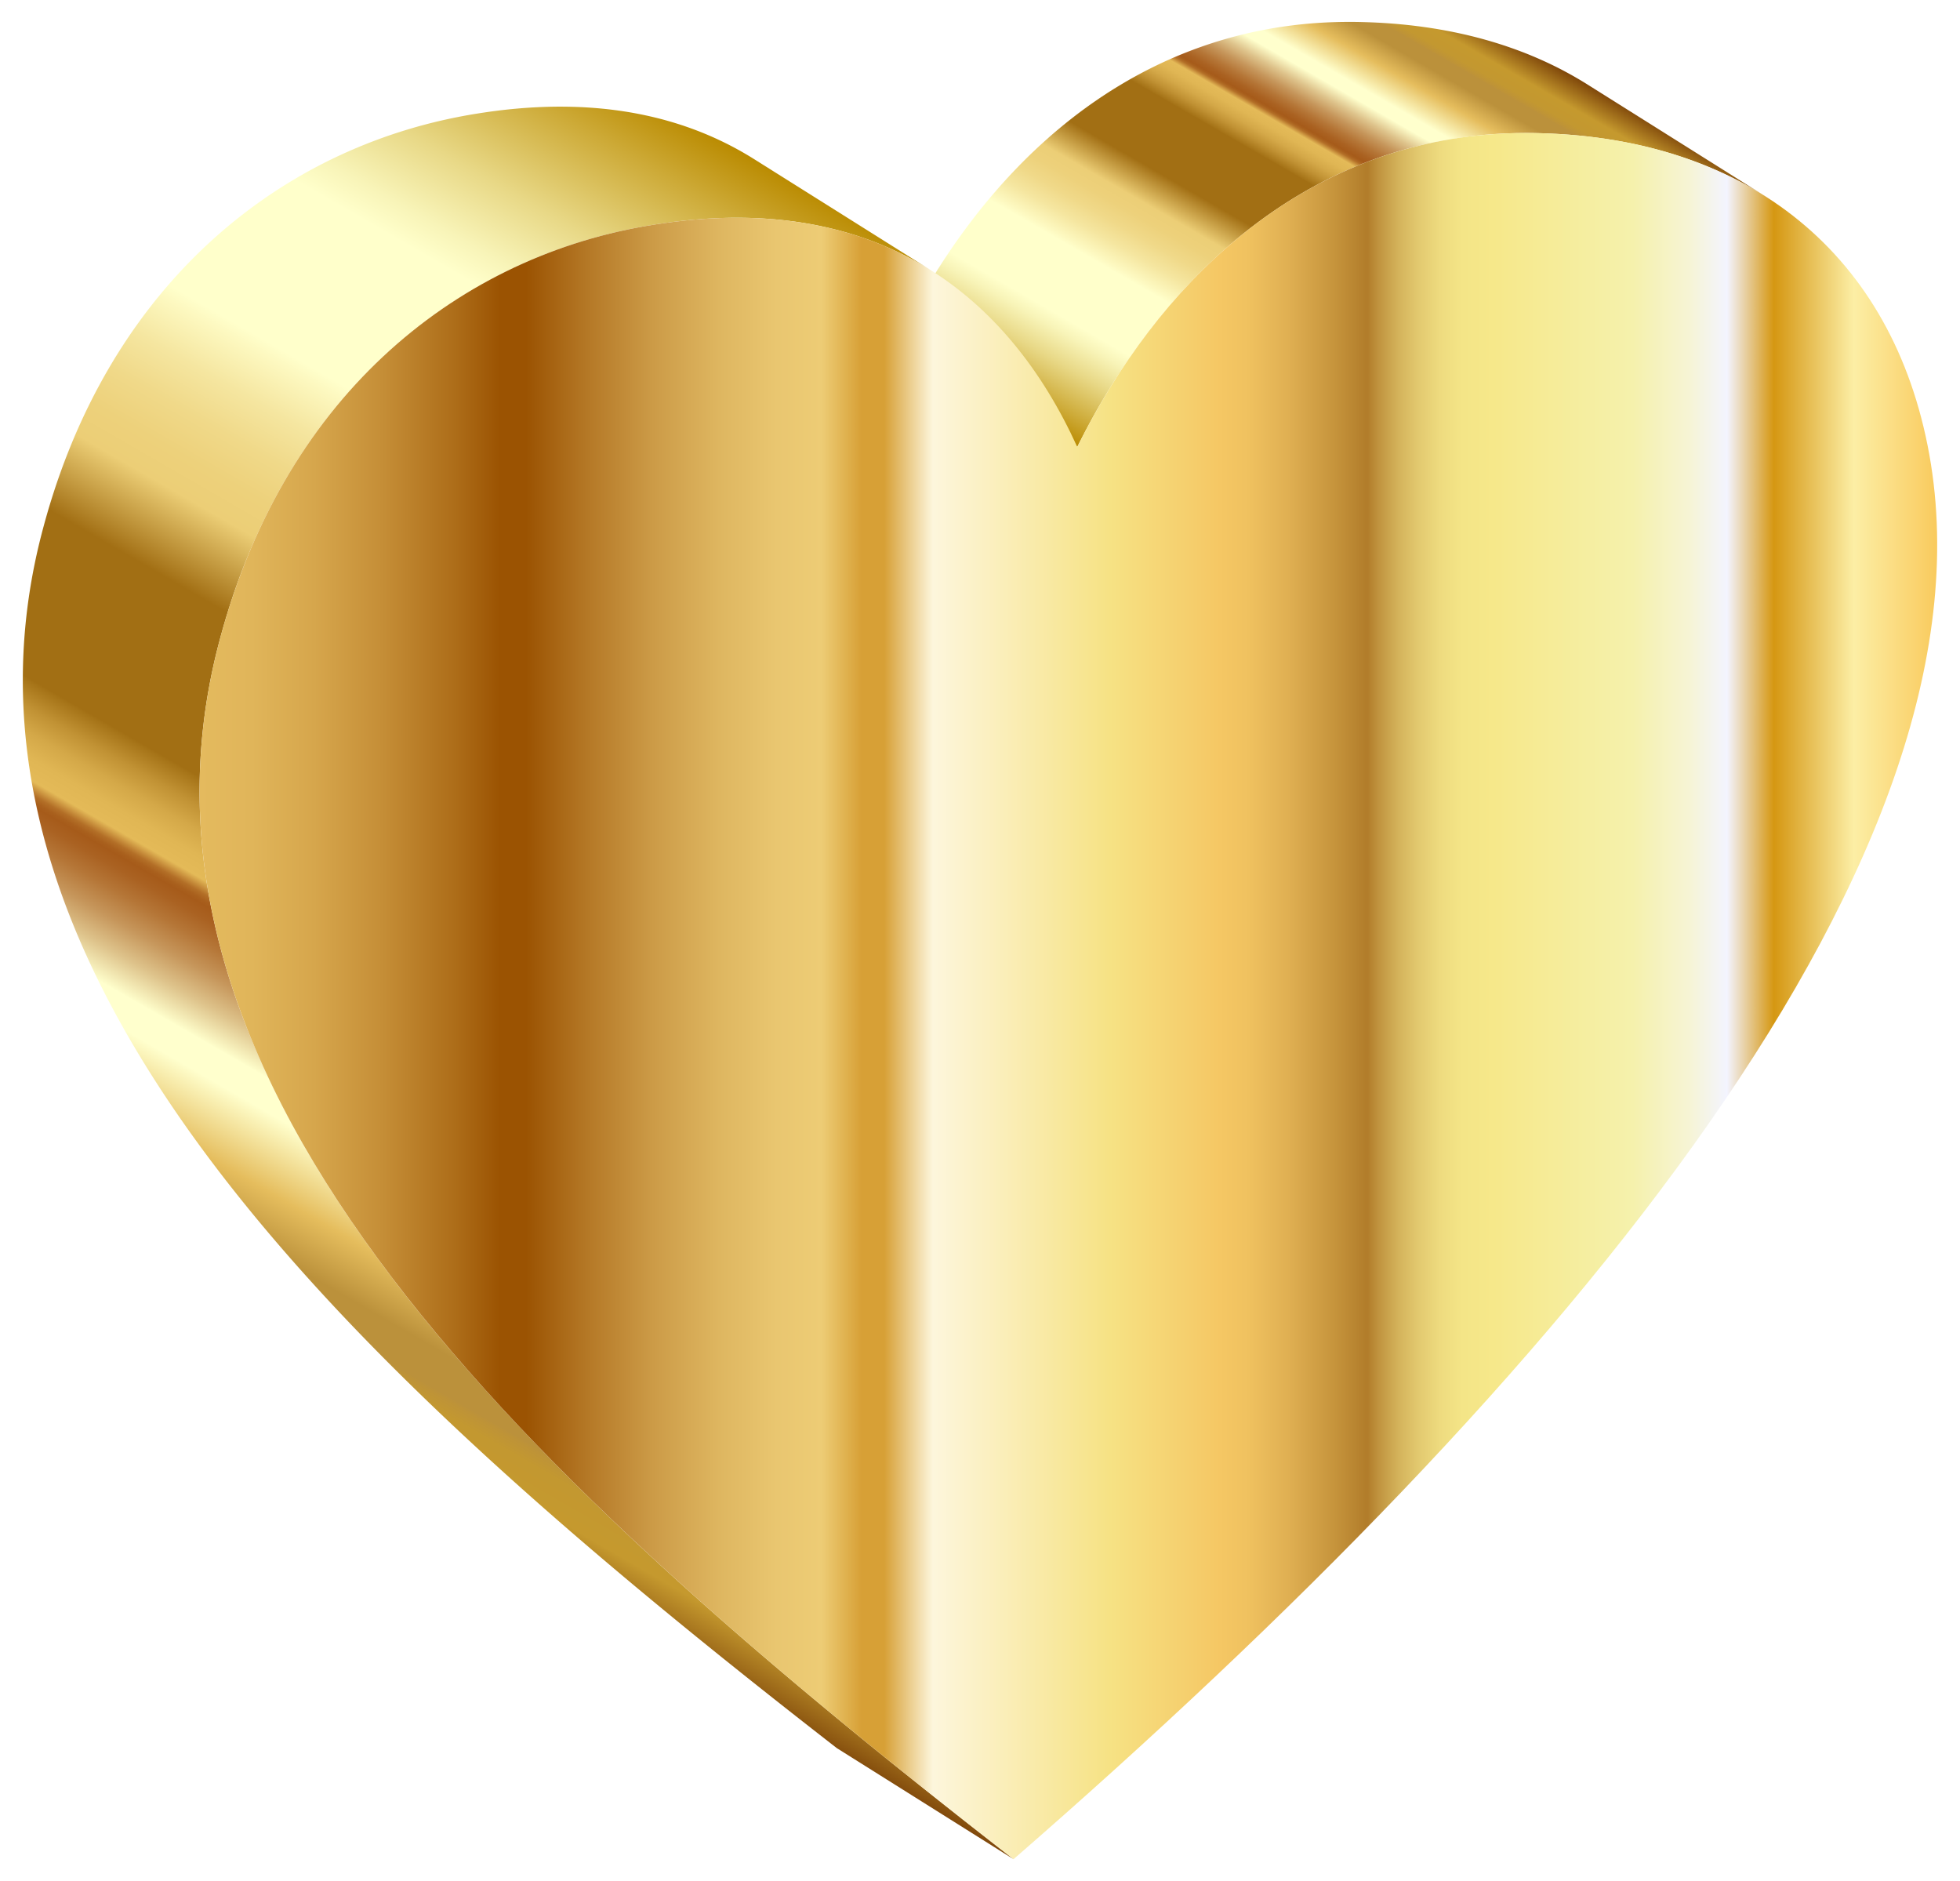 <svg xmlns="http://www.w3.org/2000/svg" enable-background="new 414.094 -30.96 1731.812 1661.921" viewBox="414.094 -30.96 1731.812 1661.921"><defs><filter id="a" color-interpolation-filters="sRGB"><feColorMatrix result="color1" values="144" type="hueRotate"/><feColorMatrix result="color2" values=".22" type="saturate"/></filter></defs><g filter="url(#a)"><linearGradient y2="-14.467" x2="1716.449" y1="421.075" x1="1464.989" gradientUnits="userSpaceOnUse" id="b"><stop offset="0" stop-color="#ba8b01"/><stop offset=".044" stop-color="#cdaa37"/><stop offset=".112" stop-color="#e8d886"/><stop offset=".161" stop-color="#f8f4b8"/><stop offset=".185" stop-color="#ffffcb"/><stop offset=".299" stop-color="#ffffcb"/><stop offset=".308" stop-color="#fdf9c1"/><stop offset=".342" stop-color="#f5e6a0"/><stop offset=".374" stop-color="#f0d989"/><stop offset=".404" stop-color="#edd17b"/><stop offset=".43" stop-color="#ecce76"/><stop offset=".489" stop-color="#a26f14"/><stop offset=".605" stop-color="#a26f14"/><stop offset=".607" stop-color="#a67418"/><stop offset=".624" stop-color="#c19234"/><stop offset=".64" stop-color="#d4a848"/><stop offset=".656" stop-color="#e0b654"/><stop offset=".67" stop-color="#e4ba58"/><stop offset=".672" stop-color="#d9a94d"/><stop offset=".676" stop-color="#c38737"/><stop offset=".679" stop-color="#b36f27"/><stop offset=".683" stop-color="#a9601d"/><stop offset=".686" stop-color="#a65b1a"/><stop offset=".695" stop-color="#aa6222"/><stop offset=".71" stop-color="#b57637"/><stop offset=".729" stop-color="#c6965b"/><stop offset=".75" stop-color="#dec38b"/><stop offset=".773" stop-color="#fdfcc9"/><stop offset=".774" stop-color="#ffffcd"/><stop offset=".796" stop-color="#ffffcd"/><stop offset=".847" stop-color="#e5bd5d"/><stop offset=".886" stop-color="#bb913b"/><stop offset=".912" stop-color="#bb913b"/><stop offset=".915" stop-color="#be9337"/><stop offset=".925" stop-color="#c39830"/><stop offset=".951" stop-color="#c5992e"/><stop offset="1" stop-color="#7f470a"/></linearGradient><path d="M1816.526 43.552a315.583 315.583 0 00-6.203-3.789c-.637-.38-1.28-.754-1.922-1.13a317.33 317.33 0 00-4.51-2.602c-.388-.22-.768-.449-1.157-.667-.322-.18-.652-.351-.976-.53-1.53-.851-3.072-1.688-4.621-2.516-.587-.314-1.17-.633-1.759-.944a329.21 329.21 0 00-6.424-3.297c-.383-.192-.772-.375-1.156-.565a334.743 334.743 0 00-5.4-2.61c-.729-.344-1.463-.68-2.197-1.02a336.812 336.812 0 00-11.875-5.227c-.608-.253-1.21-.513-1.82-.764a349.166 349.166 0 00-6.85-2.733c-.457-.176-.918-.344-1.376-.518-1.862-.711-3.732-1.41-5.615-2.092-.781-.284-1.568-.56-2.353-.839a362.753 362.753 0 00-4.857-1.684c-.47-.16-.93-.33-1.402-.487-.406-.136-.82-.263-1.227-.397a368.594 368.594 0 00-3.4-1.101c-1-.32-2-.64-3.005-.952a374.253 374.253 0 00-3.45-1.047c-1.008-.303-2.017-.606-3.031-.901a382.456 382.456 0 00-3.504-.995c-1.014-.284-2.026-.57-3.046-.847-1.187-.322-2.383-.634-3.577-.946-1.014-.265-2.026-.533-3.045-.79-1.218-.308-2.444-.604-3.67-.901-1.006-.244-2.01-.493-3.021-.73-1.257-.294-2.523-.575-3.788-.859-.992-.222-1.98-.45-2.977-.666-1.307-.282-2.624-.55-3.94-.821-.965-.2-1.927-.405-2.897-.597-1.386-.276-2.784-.535-4.179-.797-.823-.155-1.64-.32-2.466-.47-.09-.017-.18-.031-.27-.047-1.038-.188-2.084-.362-3.126-.543-1.219-.211-2.434-.428-3.66-.63-1.063-.174-2.135-.336-3.204-.503-1.214-.19-2.425-.386-3.645-.567-1.084-.16-2.176-.307-3.264-.46-1.217-.171-2.431-.348-3.654-.51-1.094-.144-2.196-.275-3.294-.412-1.228-.153-2.454-.31-3.688-.454-1.11-.13-2.229-.245-3.344-.366-1.232-.135-2.46-.273-3.697-.398-1.125-.113-2.259-.213-3.388-.319-1.24-.116-2.477-.236-3.722-.342-1.135-.097-2.277-.181-3.416-.27-1.25-.098-2.497-.2-3.752-.288-1.149-.08-2.305-.15-3.458-.222-1.027-.065-2.049-.14-3.08-.198-.261-.015-.525-.025-.787-.04-.67-.037-1.344-.068-2.016-.103a497.154 497.154 0 00-11.855-.466c-.703-.02-1.404-.042-2.109-.059a426.82 426.82 0 00-13.389-.133c-.707.004-1.41.016-2.116.023-1.478.015-2.955.034-4.427.065-.824.017-1.645.04-2.467.062a412.928 412.928 0 00-6.602.226c-1.35.058-2.697.123-4.04.194-.524.028-1.051.046-1.573.075-.372.021-.741.048-1.112.07a398.466 398.466 0 00-11.189.82c-.573.05-1.147.096-1.72.148-1.784.164-3.566.336-5.342.522-2.3.242-4.59.51-6.874.79-.706.086-1.407.18-2.11.27a390.649 390.649 0 00-7.126.978c-1.679.247-3.353.506-5.023.774-.598.096-1.198.187-1.795.285-.196.033-.395.061-.591.094-1.974.33-3.94.676-5.9 1.034-.496.091-.99.187-1.485.28-1.743.325-3.48.662-5.212 1.01-.599.12-1.198.24-1.795.362-2.158.445-4.31.9-6.45 1.38-.101.022-.201.047-.302.07a383.182 383.182 0 00-7.914 1.872c-1.737.43-3.468.87-5.194 1.322-.425.11-.853.219-1.277.331-1.844.49-3.682.99-5.513 1.506-.236.067-.47.138-.706.205-.585.166-1.166.338-1.749.506a383.953 383.953 0 00-6.733 2.012c-1.598.494-3.191 1-4.78 1.513-.518.168-1.04.331-1.557.501a381.95 381.95 0 00-6.189 2.09c-.454.158-.906.322-1.36.481a384.657 384.657 0 00-6.834 2.476 382.56 382.56 0 00-4.44 1.689c-.592.23-1.185.455-1.775.687a384.28 384.28 0 00-5.92 2.378c-.034.013-.067.028-.1.042-.499.205-.992.421-1.49.629a389.342 389.342 0 00-4.911 2.08c-.783.34-1.56.692-2.34 1.037-1.338.59-2.675 1.18-4.005 1.785-.862.392-1.719.796-2.578 1.195-1.238.574-2.476 1.148-3.708 1.735-.894.426-1.784.863-2.674 1.296a391.592 391.592 0 00-3.552 1.741c-.91.454-1.813.915-2.719 1.374a393.571 393.571 0 00-3.452 1.772c-.912.475-1.82.955-2.728 1.437a398.058 398.058 0 00-6.104 3.305 406.968 406.968 0 00-6.034 3.403c-.465.268-.934.527-1.398.797-.438.254-.869.522-1.306.779a409.27 409.27 0 00-5.221 3.113c-.71.43-1.423.857-2.13 1.292a412.507 412.507 0 00-7.098 4.452c-.156.1-.31.205-.467.305-2.2 1.418-4.384 2.86-6.557 4.32-.718.482-1.43.97-2.146 1.458a422.363 422.363 0 00-4.968 3.432c-.73.513-1.462 1.024-2.19 1.541a429.925 429.925 0 00-5.724 4.142c-.37.271-.742.536-1.11.809a437.012 437.012 0 00-6.694 5.064c-.615.475-1.224.957-1.837 1.434a443.413 443.413 0 00-11.948 9.648c-.552.461-1.108.917-1.658 1.382a460.223 460.223 0 00-6.387 5.49c-.444.39-.881.785-1.323 1.175a468.966 468.966 0 00-5.035 4.508 479.345 479.345 0 00-6.514 6.038c-.614.58-1.231 1.156-1.842 1.739a484.653 484.653 0 00-6.103 5.912l-.269.27a494.085 494.085 0 00-5.743 5.783c-.61.624-1.216 1.254-1.823 1.881a502.201 502.201 0 00-4.251 4.446c-.625.661-1.25 1.322-1.87 1.987a513.545 513.545 0 00-4.817 5.228c-.335.369-.674.732-1.008 1.102a521.875 521.875 0 00-5.683 6.4c-.514.589-1.022 1.183-1.534 1.774a531.201 531.201 0 00-10.094 12.005c-.473.58-.95 1.155-1.421 1.737a553.742 553.742 0 00-5.372 6.74c-.36.458-.713.923-1.071 1.383a563.288 563.288 0 00-4.255 5.531 573.68 573.68 0 00-5.431 7.28c-.515.701-1.033 1.4-1.546 2.106a584.568 584.568 0 00-5.076 7.079l-.126.18a593.871 593.871 0 00-4.852 7.005c-.504.738-1.002 1.48-1.503 2.22a609.175 609.175 0 00-3.506 5.24c-.517.782-1.034 1.563-1.547 2.347a613.308 613.308 0 00-3.917 6.062c-.289.452-.581.9-.868 1.352a624.345 624.345 0 00-4.65 7.448c-.412.67-.818 1.346-1.227 2.018a629.344 629.344 0 00-8.202 13.839c-.388.675-.78 1.346-1.167 2.023a656.84 656.84 0 00-4.333 7.703c-.274.495-.542.994-.815 1.49a664.6 664.6 0 00-3.45 6.353c-.452.843-.9 1.688-1.349 2.533-1 1.884-1.99 3.775-2.973 5.67-.416.803-.834 1.605-1.248 2.41-1.355 2.64-2.7 5.287-4.023 7.949l156.187 98.16a687.53 687.53 0 014.023-7.949c.414-.805.832-1.606 1.248-2.41a673.848 673.848 0 012.973-5.669c.449-.845.897-1.69 1.349-2.534 1.139-2.125 2.29-4.243 3.45-6.353.273-.496.541-.995.815-1.49a657.652 657.652 0 014.333-7.702c.386-.677.779-1.349 1.167-2.024a643.189 643.189 0 014.805-8.206 634.946 634.946 0 013.393-5.626c.411-.675.82-1.354 1.233-2.027a626.983 626.983 0 014.646-7.443c.29-.456.584-.906.874-1.36a612.56 612.56 0 013.913-6.056 610.178 610.178 0 015.051-7.584c.502-.742 1.002-1.486 1.507-2.225 1.6-2.343 3.21-4.675 4.84-6.988.046-.066.09-.132.137-.198a580.844 580.844 0 015.073-7.074c.515-.707 1.035-1.41 1.552-2.114A573.946 573.946 0 011432 258.05c.358-.46.712-.925 1.071-1.384a551.975 551.975 0 015.371-6.74c.472-.582.95-1.158 1.423-1.738a541.65 541.65 0 015.942-7.156 533.032 533.032 0 014.156-4.853c.51-.588 1.015-1.18 1.526-1.765a519.558 519.558 0 015.688-6.406c.331-.367.668-.728 1-1.094 1.596-1.756 3.203-3.5 4.82-5.231.623-.667 1.25-1.33 1.876-1.993 1.408-1.49 2.823-2.97 4.247-4.441.608-.628 1.214-1.258 1.824-1.883a493.315 493.315 0 015.743-5.782l.27-.27a484.298 484.298 0 016.1-5.91c.613-.586 1.231-1.164 1.848-1.746a474.752 474.752 0 0111.546-10.542c.442-.39.879-.786 1.322-1.174a460.238 460.238 0 016.387-5.491c.55-.464 1.106-.92 1.658-1.382a451.807 451.807 0 017.066-5.788c1.62-1.3 3.249-2.586 4.885-3.861.611-.476 1.219-.958 1.833-1.43a437.293 437.293 0 016.696-5.067c.368-.272.74-.537 1.109-.809a431.732 431.732 0 015.725-4.141c.727-.518 1.459-1.03 2.19-1.542 1.647-1.155 3.302-2.299 4.965-3.43.717-.488 1.432-.978 2.15-1.46 2.173-1.46 4.355-2.901 6.554-4.318.157-.101.311-.206.469-.307 2.349-1.51 4.717-2.99 7.096-4.452.709-.435 1.423-.862 2.134-1.293a407.677 407.677 0 015.215-3.11c.902-.528 1.803-1.057 2.708-1.578a412.642 412.642 0 0114.868-8.146 396.689 396.689 0 013.447-1.769c.906-.46 1.812-.922 2.722-1.375 1.177-.587 2.36-1.163 3.544-1.739.894-.434 1.787-.872 2.685-1.3 1.228-.586 2.463-1.158 3.698-1.73.861-.4 1.72-.805 2.585-1.199 1.329-.605 2.667-1.194 4.004-1.784.78-.345 1.557-.697 2.34-1.037 1.63-.707 3.27-1.396 4.912-2.08.497-.209.99-.424 1.489-.63a385.255 385.255 0 016.02-2.42c.59-.23 1.182-.457 1.774-.686a384.715 384.715 0 0111.284-4.168c.45-.158.898-.32 1.348-.478 2.056-.714 4.12-1.41 6.193-2.09.517-.17 1.037-.333 1.555-.5a379.133 379.133 0 016.83-2.14c1.554-.471 3.113-.932 4.676-1.383.587-.17 1.172-.343 1.76-.51a379.369 379.369 0 016.217-1.71c.425-.113.852-.22 1.278-.332a383.453 383.453 0 016.983-1.76c2.035-.493 4.074-.973 6.124-1.434.1-.022.2-.047.3-.07 2.142-.478 4.293-.935 6.45-1.379.598-.123 1.198-.242 1.796-.363a385.24 385.24 0 015.212-1.01c.495-.092.99-.188 1.486-.279 2.155-.393 4.319-.77 6.49-1.128.597-.098 1.197-.19 1.796-.285a391.542 391.542 0 017.315-1.103 388.75 388.75 0 014.832-.649c.704-.09 1.406-.184 2.11-.27 2.285-.28 4.574-.548 6.875-.79 1.776-.186 3.558-.358 5.343-.522.572-.052 1.146-.099 1.719-.149 1.227-.106 2.454-.21 3.686-.306a405.344 405.344 0 015.5-.389c.668-.042 1.337-.085 2.007-.125.89-.052 1.784-.097 2.676-.144a410.064 410.064 0 016.575-.294c1.355-.05 2.713-.09 4.074-.127.821-.022 1.642-.045 2.465-.062 1.472-.03 2.948-.049 4.427-.064.706-.007 1.41-.02 2.117-.023a424.295 424.295 0 0113.382.133c.711.017 1.42.04 2.129.059a513.63 513.63 0 017.08.244c1.586.066 3.168.14 4.746.221.679.035 1.36.067 2.036.104 1.289.071 2.57.156 3.853.237 1.157.073 2.315.142 3.467.223 1.25.088 2.493.19 3.737.286 1.146.09 2.294.175 3.435.272 1.24.106 2.473.225 3.707.34 1.134.107 2.27.208 3.399.321 1.231.124 2.455.262 3.68.396 1.122.122 2.248.239 3.366.369 1.227.142 2.445.3 3.667.451 1.103.138 2.21.27 3.31.415 1.23.162 2.45.34 3.673.511 1.08.152 2.165.298 3.24.457 1.228.182 2.445.379 3.666.57 1.063.167 2.13.327 3.189.501 1.225.202 2.44.419 3.659.63 1.042.181 2.088.355 3.125.542.922.167 1.835.348 2.753.52 1.389.262 2.779.52 4.159.794.98.194 1.95.402 2.927.603 1.305.269 2.612.535 3.91.815 1.004.218 2 .447 3 .671 1.257.282 2.515.562 3.765.854 1.013.238 2.019.487 3.027.731 1.226.298 2.452.593 3.67.901 1.017.257 2.026.524 3.037.789 1.197.312 2.394.624 3.584.947 1.016.276 2.027.562 3.038.845 1.174.33 2.348.659 3.515.998 1.01.294 2.014.596 3.018.897 1.157.347 2.313.695 3.463 1.052 1.002.31 1.998.629 2.993.947 1.14.364 2.279.73 3.412 1.105.877.29 1.75.586 2.623.882 1.627.551 3.246 1.113 4.858 1.685.786.279 1.572.555 2.354.839 1.886.683 3.76 1.383 5.625 2.095.453.173.91.34 1.362.514 2.3.889 4.583 1.8 6.85 2.733.613.252 1.22.513 1.83.768a346.59 346.59 0 014.985 2.124c.772.337 1.54.679 2.309 1.02 1.533.684 3.059 1.377 4.577 2.08.732.34 1.466.677 2.195 1.02 1.81.855 3.61 1.726 5.398 2.61.385.19.775.373 1.158.565a329.214 329.214 0 016.421 3.295c.593.313 1.18.634 1.77.95 1.544.826 3.083 1.66 4.61 2.51a319.457 319.457 0 016.64 3.799c.644.377 1.29.751 1.93 1.133a315.522 315.522 0 016.2 3.788l-156.186-98.16z" fill="url(#b)"/><linearGradient y2="246.482" x2="1317.846" y1="1273.888" x1="724.673" gradientUnits="userSpaceOnUse" id="c"><stop offset="0" stop-color="#7f470a"/><stop offset=".049" stop-color="#c5992e"/><stop offset=".075" stop-color="#c39830"/><stop offset=".085" stop-color="#be9337"/><stop offset=".088" stop-color="#bb913b"/><stop offset=".114" stop-color="#bb913b"/><stop offset=".153" stop-color="#e5bd5d"/><stop offset=".204" stop-color="#ffffcd"/><stop offset=".226" stop-color="#ffffcd"/><stop offset=".227" stop-color="#fdfcc9"/><stop offset=".25" stop-color="#dec38b"/><stop offset=".271" stop-color="#c6965b"/><stop offset=".29" stop-color="#b57637"/><stop offset=".305" stop-color="#aa6222"/><stop offset=".314" stop-color="#a65b1a"/><stop offset=".317" stop-color="#a9601d"/><stop offset=".321" stop-color="#b36f27"/><stop offset=".324" stop-color="#c38737"/><stop offset=".328" stop-color="#d9a94d"/><stop offset=".33" stop-color="#e4ba58"/><stop offset=".344" stop-color="#e0b654"/><stop offset=".36" stop-color="#d4a848"/><stop offset=".376" stop-color="#c19234"/><stop offset=".393" stop-color="#a67418"/><stop offset=".395" stop-color="#a26f14"/><stop offset=".511" stop-color="#a26f14"/><stop offset=".57" stop-color="#ecce76"/><stop offset=".596" stop-color="#edd17b"/><stop offset=".626" stop-color="#f0d989"/><stop offset=".658" stop-color="#f5e6a0"/><stop offset=".692" stop-color="#fdf9c1"/><stop offset=".701" stop-color="#ffffcb"/><stop offset=".815" stop-color="#ffffcb"/><stop offset=".839" stop-color="#f8f4b8"/><stop offset=".888" stop-color="#e8d886"/><stop offset=".956" stop-color="#cdaa37"/><stop offset="1" stop-color="#ba8b01"/></linearGradient><path d="M606.802 539.843a644.856 644.856 0 013.038-11.373 634.09 634.09 0 012.182-7.72c.121-.42.239-.842.36-1.26.851-2.912 1.723-5.802 2.608-8.679.227-.737.458-1.47.687-2.204.74-2.374 1.492-4.735 2.256-7.084.196-.603.39-1.21.587-1.811a603.552 603.552 0 012.835-8.412c.218-.633.441-1.261.662-1.892.8-2.292 1.61-4.572 2.433-6.84.25-.686.496-1.375.747-2.06a583.874 583.874 0 013.069-8.182c.177-.461.358-.918.537-1.378.897-2.32 1.808-4.626 2.73-6.92a568.833 568.833 0 014.175-10.132c.062-.147.127-.292.19-.44a559.484 559.484 0 014.192-9.592 552.319 552.319 0 013.173-6.962c.136-.294.269-.59.406-.883a544.026 544.026 0 013.628-7.608 537.582 537.582 0 014.077-8.214c.25-.493.496-.989.747-1.48a531.661 531.661 0 013.818-7.33c.307-.579.618-1.153.927-1.73a521.1 521.1 0 013.222-5.928c.32-.578.636-1.158.957-1.734a519.318 519.318 0 014.023-7.096c.258-.448.521-.89.78-1.336a513.148 513.148 0 013.479-5.887c.365-.61.73-1.22 1.099-1.828 1.4-2.311 2.809-4.61 4.237-6.886.143-.227.288-.45.431-.678a500.626 500.626 0 015.144-7.994 497.863 497.863 0 014.147-6.222c.111-.164.22-.331.332-.495a493.9 493.9 0 014.531-6.539c.403-.572.808-1.142 1.213-1.712a489.762 489.762 0 013.912-5.43c.276-.377.549-.758.825-1.134a483.855 483.855 0 014.685-6.258c.39-.512.782-1.019 1.172-1.528a480.119 480.119 0 013.92-5.041c.372-.472.742-.947 1.116-1.417a476.833 476.833 0 014.853-6.009c.338-.412.68-.82 1.02-1.23a474.595 474.595 0 014.117-4.91c.43-.505.858-1.012 1.289-1.514a471.44 471.44 0 015.038-5.789c.226-.255.455-.505.681-.76a467.522 467.522 0 015.931-6.537 464.375 464.375 0 015.112-5.451l.137-.145a462.749 462.749 0 016.748-6.904 457.498 457.498 0 014.635-4.59c.283-.276.563-.556.847-.831a459.092 459.092 0 015.428-5.179c.461-.433.925-.862 1.387-1.293a455.14 455.14 0 014.54-4.172c.405-.368.81-.74 1.216-1.106 1.844-1.66 3.697-3.3 5.562-4.925.413-.36.83-.715 1.244-1.073a453.419 453.419 0 014.652-3.968c.48-.404.96-.81 1.442-1.212a450.418 450.418 0 015.71-4.69c.307-.248.618-.492.927-.74 1.66-1.332 3.327-2.65 5.001-3.955a448.47 448.47 0 017.45-5.694c.07-.053.143-.105.214-.158a449.181 449.181 0 017.384-5.383 449.13 449.13 0 015.317-3.744c.26-.18.519-.364.78-.544a448.968 448.968 0 016.045-4.092c.528-.352 1.058-.7 1.587-1.05a448.272 448.272 0 015.077-3.301c.42-.269.838-.541 1.258-.808a446.478 446.478 0 016.143-3.836c.485-.298.971-.59 1.457-.885 1.692-1.03 3.39-2.047 5.094-3.052.512-.303 1.024-.608 1.538-.908 1.405-.822 2.82-1.626 4.232-2.432.94-.536 1.877-1.079 2.82-1.608 1.482-.83 2.972-1.642 4.462-2.456.835-.456 1.666-.92 2.504-1.371a451.427 451.427 0 015.748-3.029c.424-.22.845-.449 1.27-.668a449.809 449.809 0 017.075-3.564c.703-.346 1.412-.68 2.116-1.022a446.487 446.487 0 015.013-2.412c.923-.435 1.852-.855 2.777-1.284 1.468-.68 2.935-1.36 4.41-2.024 1.005-.452 2.016-.891 3.024-1.336 1.402-.618 2.803-1.238 4.21-1.841 1.053-.452 2.11-.892 3.165-1.335 1.412-.593 2.823-1.186 4.24-1.764.808-.33 1.618-.653 2.427-.978a449.742 449.742 0 0112.128-4.668c.682-.25 1.363-.508 2.046-.756 2.335-.847 4.675-1.679 7.023-2.488.35-.12.703-.235 1.053-.355a456.112 456.112 0 016.032-2.016c.788-.258 1.578-.507 2.368-.76a455.476 455.476 0 017.404-2.305c1.626-.491 3.255-.97 4.886-1.443.782-.227 1.564-.457 2.347-.68a459.46 459.46 0 016.897-1.905c.335-.09.672-.174 1.007-.262a461.213 461.213 0 0113.889-3.447c.47-.11.938-.223 1.408-.33a463.833 463.833 0 017.047-1.552c.58-.124 1.163-.241 1.744-.362 1.856-.387 3.714-.763 5.576-1.127.673-.131 1.346-.264 2.02-.393 2.38-.454 4.762-.897 7.15-1.315a546.12 546.12 0 016.819-1.133 533.77 533.77 0 013.39-.54c1.706-.264 3.404-.515 5.1-.76 1.063-.155 2.129-.313 3.188-.46 1.845-.256 3.68-.493 5.511-.727.892-.113 1.788-.236 2.677-.344 2.708-.331 5.405-.641 8.085-.923a473.763 473.763 0 019.146-.864c2.09-.179 4.174-.344 6.247-.493.328-.024.66-.051.987-.074 2.33-.162 4.646-.3 6.954-.425.705-.038 1.407-.07 2.11-.105 1.745-.086 3.482-.16 5.214-.224a420.49 420.49 0 018.781-.241l.354-.009c2.319-.035 4.623-.046 6.919-.042.67 0 1.337.008 2.006.012 1.694.01 3.382.032 5.064.065.687.013 1.375.025 2.06.041 2.092.051 4.176.116 6.248.2.177.007.355.011.531.018 2.239.094 4.462.212 6.677.344.643.038 1.283.082 1.924.124 1.637.106 3.267.222 4.891.348.67.053 1.34.104 2.009.16 1.96.164 3.912.34 5.853.535.232.023.467.042.699.066 2.161.22 4.309.464 6.447.721.609.073 1.213.153 1.82.229 1.584.2 3.162.408 4.733.628.653.092 1.306.182 1.957.277 1.826.266 3.644.546 5.453.84.29.047.584.089.874.137 2.068.341 4.122.705 6.168 1.082.688.127 1.371.262 2.057.393 1.436.274 2.867.555 4.292.847a330.785 330.785 0 016.412 1.385c.717.163 1.436.323 2.15.49 1.579.369 3.15.752 4.715 1.143.475.118.955.231 1.429.352 2.025.516 4.038 1.051 6.04 1.604.503.14 1 .287 1.502.428 1.504.424 3.004.855 4.494 1.3.697.208 1.39.422 2.085.634a303.116 303.116 0 016.045 1.917c1.072.353 2.136.718 3.2 1.081 1.178.402 2.352.808 3.52 1.223.986.35 1.966.709 2.946 1.069 1.155.424 2.306.854 3.452 1.291a295.224 295.224 0 016.312 2.495 291.977 291.977 0 016.232 2.632c.943.411 1.885.824 2.822 1.244 1.113.5 2.22 1.009 3.324 1.52.924.43 1.848.858 2.766 1.296 1.106.527 2.204 1.066 3.3 1.606.902.443 1.804.885 2.7 1.338 1.102.557 2.196 1.128 3.29 1.698.874.457 1.752.91 2.622 1.375 1.108.592 2.206 1.2 3.305 1.807.835.46 1.673.915 2.502 1.383 1.318.745 2.623 1.508 3.928 2.273.64.375 1.286.74 1.923 1.12a288.41 288.41 0 015.759 3.522l-156.187-98.16a288.23 288.23 0 00-5.759-3.522c-.637-.38-1.283-.746-1.923-1.121a286.47 286.47 0 00-3.928-2.272c-.169-.095-.334-.196-.503-.29-.659-.371-1.33-.725-1.993-1.09-1.102-.609-2.203-1.218-3.314-1.812-.867-.464-1.743-.916-2.616-1.372-1.095-.57-2.19-1.142-3.294-1.7-.895-.452-1.797-.894-2.698-1.338-1.098-.54-2.195-1.079-3.301-1.606-.918-.437-1.84-.865-2.764-1.294a287.97 287.97 0 00-3.326-1.521c-.937-.42-1.88-.834-2.824-1.245a291.368 291.368 0 00-3.355-1.44 292.714 292.714 0 00-6.276-2.556c-.966-.38-1.935-.758-2.907-1.129a292.967 292.967 0 00-3.458-1.293c-.978-.36-1.958-.718-2.943-1.068-1.168-.416-2.342-.82-3.518-1.223-.623-.213-1.238-.438-1.864-.647-.445-.15-.896-.289-1.343-.436a305.75 305.75 0 00-6.042-1.916c-.694-.213-1.387-.426-2.084-.634-1.49-.445-2.99-.876-4.494-1.3-.502-.141-1-.289-1.502-.428a311.44 311.44 0 00-6.04-1.604c-.474-.12-.954-.233-1.43-.352a314.841 314.841 0 00-4.714-1.143c-.715-.167-1.433-.327-2.15-.49a322.958 322.958 0 00-6.412-1.384 324.27 324.27 0 00-4.3-.85c-.682-.13-1.36-.264-2.045-.39-.253-.047-.503-.098-.757-.144-1.797-.328-3.604-.64-5.418-.94-.285-.046-.572-.088-.856-.134a339.648 339.648 0 00-5.468-.842c-.65-.094-1.304-.185-1.957-.277-1.57-.22-3.146-.428-4.729-.627-.609-.077-1.216-.156-1.827-.23a354.07 354.07 0 00-6.44-.72c-.24-.025-.482-.045-.722-.069-1.934-.193-3.878-.37-5.83-.533-.67-.056-1.343-.107-2.016-.16a371.242 371.242 0 00-4.887-.348c-.642-.042-1.281-.086-1.924-.124-.329-.02-.654-.044-.983-.063-1.89-.108-3.79-.2-5.698-.28-.17-.008-.34-.011-.51-.018a389.1 389.1 0 00-6.262-.2c-.689-.017-1.381-.03-2.072-.042a399.355 399.355 0 00-5.047-.065c-.673-.004-1.345-.01-2.02-.012-2.294-.003-4.597.007-6.914.043-.118.001-.236.006-.353.007-2.207.036-4.427.094-6.655.165-.704.023-1.412.05-2.119.076-1.735.065-3.478.14-5.226.226-.702.034-1.402.066-2.105.104-.382.02-.76.035-1.142.057-1.93.109-3.868.233-5.813.368-.328.023-.659.05-.987.074a458.884 458.884 0 00-8.167.66c-2.399.215-4.805.443-7.226.697-2.681.282-5.379.593-8.089.923-.885.108-1.778.23-2.666.344-1.833.233-3.668.47-5.513.726-1.065.148-2.136.307-3.205.462-1.69.245-3.382.495-5.082.758-1.132.176-2.268.359-3.405.543-.893.144-1.78.276-2.676.426-1.374.229-2.752.464-4.134.705-2.387.418-4.77.86-7.149 1.315-.676.13-1.35.262-2.026.394-1.858.364-3.713.739-5.566 1.125-.583.122-1.167.24-1.749.363a465.3 465.3 0 00-7.047 1.552c-.469.108-.937.22-1.406.33a460.918 460.918 0 00-13.891 3.447c-.335.089-.671.173-1.006.263-1.986.53-3.97 1.073-5.948 1.63-.317.09-.633.185-.95.274-.782.223-1.563.453-2.345.68a457.345 457.345 0 00-7.458 2.227 455.044 455.044 0 00-4.83 1.52c-.791.253-1.583.503-2.372.761-2.022.66-4.04 1.335-6.052 2.024-.343.117-.687.228-1.029.346-2.349.81-4.69 1.642-7.027 2.49-.684.248-1.366.505-2.05.757-1.665.614-3.329 1.235-4.988 1.869-.83.317-1.66.639-2.488.96-1.55.603-3.097 1.215-4.64 1.834-.814.327-1.627.652-2.439.983-.426.174-.855.341-1.28.517-.987.406-1.967.83-2.952 1.244-1.057.444-2.115.884-3.168 1.336-1.408.604-2.809 1.223-4.21 1.842-1.01.444-2.02.883-3.025 1.336-1.478.665-2.949 1.347-4.42 2.029-.921.426-1.845.844-2.764 1.277a449.59 449.59 0 00-5.025 2.418c-.701.341-1.407.672-2.107 1.017a448.453 448.453 0 00-7.077 3.566c-.409.21-.814.43-1.222.643a448.379 448.379 0 00-5.794 3.052c-.835.45-1.664.913-2.497 1.368-1.493.815-2.987 1.628-4.472 2.461-.937.526-1.868 1.066-2.802 1.598-1.118.638-2.24 1.265-3.353 1.913-.3.174-.598.354-.898.53-.51.298-1.018.6-1.527.901a447.25 447.25 0 00-5.108 3.06c-.482.294-.965.584-1.446.879a447.542 447.542 0 00-6.147 3.838c-.42.268-.839.54-1.259.81a447.52 447.52 0 00-5.08 3.303c-.526.348-1.053.694-1.578 1.043a448.218 448.218 0 00-6.05 4.096c-.26.18-.518.363-.778.542a450.62 450.62 0 00-6.934 4.904 449.517 449.517 0 00-5.791 4.24l-.188.14a449.258 449.258 0 00-5.892 4.483 451.607 451.607 0 00-6.564 5.17c-.308.247-.619.49-.926.739a450.603 450.603 0 00-5.715 4.693c-.477.399-.952.8-1.428 1.201a454.673 454.673 0 00-4.664 3.978c-.413.357-.829.711-1.24 1.07a452.258 452.258 0 00-5.564 4.927c-.406.365-.808.735-1.212 1.1a458.145 458.145 0 00-4.542 4.176c-.463.431-.926.86-1.388 1.294a458.69 458.69 0 00-5.43 5.18c-.28.272-.557.549-.837.821a461.17 461.17 0 00-6.074 6.039 462.16 462.16 0 00-5.318 5.465l-.127.134a466.002 466.002 0 00-6.513 6.976 468.186 468.186 0 00-4.55 5.036c-.221.248-.445.492-.665.741a469.248 469.248 0 00-5.043 5.794c-.43.502-.859 1.008-1.288 1.513a476.719 476.719 0 00-4.118 4.91c-.34.41-.681.818-1.02 1.23a476.424 476.424 0 00-4.855 6.012c-.371.468-.74.94-1.109 1.409a481.008 481.008 0 00-3.925 5.047c-.39.51-.782 1.016-1.171 1.527a485.47 485.47 0 00-4.685 6.259c-.277.375-.55.756-.825 1.133a489.772 489.772 0 00-3.915 5.435c-.403.567-.807 1.134-1.208 1.704a491.822 491.822 0 00-4.535 6.545c-.11.16-.216.323-.325.484a497.682 497.682 0 00-5.332 8.036 500.059 500.059 0 00-3.972 6.2c-.14.222-.282.441-.422.664a508.702 508.702 0 00-4.24 6.889c-.367.607-.732 1.218-1.098 1.828-1.17 1.95-2.33 3.911-3.478 5.886-.26.446-.523.889-.781 1.336a518.719 518.719 0 00-4.023 7.097c-.32.575-.638 1.155-.957 1.733a524.402 524.402 0 00-3.222 5.928c-.309.577-.62 1.151-.927 1.73a532.239 532.239 0 00-3.82 7.334c-.249.487-.493.979-.74 1.467-1.051 2.074-2.091 4.16-3.12 6.258-.321.654-.643 1.308-.962 1.965a543.507 543.507 0 00-3.63 7.612c-.134.287-.265.578-.399.866a551.791 551.791 0 00-4.114 9.077 558.937 558.937 0 00-3.257 7.49c-.062.148-.127.293-.19.44a567.638 567.638 0 00-3.312 7.994c-.29.711-.576 1.425-.863 2.138-.921 2.294-1.832 4.6-2.73 6.92-.178.46-.36.917-.536 1.379a584.659 584.659 0 00-3.069 8.182c-.25.685-.498 1.373-.747 2.06a594.438 594.438 0 00-2.433 6.84c-.22.63-.443 1.258-.662 1.89a603.11 603.11 0 00-2.835 8.413c-.198.602-.39 1.208-.587 1.811-.764 2.35-1.516 4.71-2.256 7.084-.23.735-.46 1.468-.687 2.205a623.544 623.544 0 00-2.607 8.678c-.122.419-.24.841-.361 1.26a635.386 635.386 0 00-2.836 10.1 643.75 643.75 0 00-2.384 8.993c-17.99 70.13-20.647 138.921-10.415 206.52a548.935 548.935 0 002.96 17.608c17.87 96.694 61.832 190.961 124.666 283.234a1147.814 1147.814 0 0017.599 25.116c4.012 5.57 8.091 11.134 12.236 16.69 20.723 27.782 43.078 55.386 66.865 82.825 4.757 5.488 9.571 10.97 14.442 16.444 21.915 24.637 44.958 49.141 68.981 73.523a2303.212 2303.212 0 0016.159 16.236 2437.856 2437.856 0 0016.44 16.201 2641.889 2641.889 0 0033.682 32.296 3041.029 3041.029 0 0052.39 48.19c35.624 32.027 72.585 63.86 110.536 95.52a4936.262 4936.262 0 0019.057 15.816c51.029 42.137 103.715 83.972 157.235 125.554l156.186 98.16C881.475 1278.958 506.682 930.132 606.802 539.844z" fill="url(#c)"/><linearGradient y2="849.079" x2="2125.747" y1="849.079" x1="590.44" gradientUnits="userSpaceOnUse" id="d"><stop offset="0" stop-color="#e4ba5e"/><stop offset=".03" stop-color="#e0b55a"/><stop offset=".066" stop-color="#d6a64c"/><stop offset=".105" stop-color="#c58e37"/><stop offset=".147" stop-color="#ad6d19"/><stop offset=".173" stop-color="#9b5302"/><stop offset=".188" stop-color="#9b5302"/><stop offset=".221" stop-color="#b37624"/><stop offset=".261" stop-color="#cc9b47"/><stop offset=".299" stop-color="#deb660"/><stop offset=".332" stop-color="#e9c670"/><stop offset=".358" stop-color="#edcc75"/><stop offset=".381" stop-color="#d7a036"/><stop offset=".394" stop-color="#d7a036"/><stop offset=".422" stop-color="#fdf6dc"/><stop offset=".524" stop-color="#f6e284"/><stop offset=".587" stop-color="#f5c764"/><stop offset=".604" stop-color="#efc15f"/><stop offset=".627" stop-color="#dfaf52"/><stop offset=".654" stop-color="#c5933b"/><stop offset=".672" stop-color="#b17c2a"/><stop offset=".679" stop-color="#c19540"/><stop offset=".69" stop-color="#d4b35b"/><stop offset=".702" stop-color="#e3ca70"/><stop offset=".714" stop-color="#eedb7f"/><stop offset=".727" stop-color="#f4e587"/><stop offset=".745" stop-color="#f6e88a"/><stop offset=".825" stop-color="#f5f1ac"/><stop offset=".858" stop-color="#f6f4d6"/><stop offset=".879" stop-color="#f3f4ff"/><stop offset=".906" stop-color="#d59712"/><stop offset=".952" stop-color="#fceea5"/><stop offset="1" stop-color="#f9ca5d"/></linearGradient><path d="M1719.612 88.757c15.35-1.613 31.052-2.357 47.154-2.192 185.243 1.938 315.48 101.136 350.437 275.712 71.662 357.858-317.01 822.677-807.568 1249.339-428.16-332.66-802.953-681.485-702.833-1071.773 55.66-216.966 206.85-341.157 377.668-371.056 11.84-2.065 23.434-3.695 34.77-4.886 171.208-17.995 284.411 63.125 346.696 199.986 72.077-144.985 191.806-258.117 353.676-275.13z" fill="url(#d)"/></g></svg>